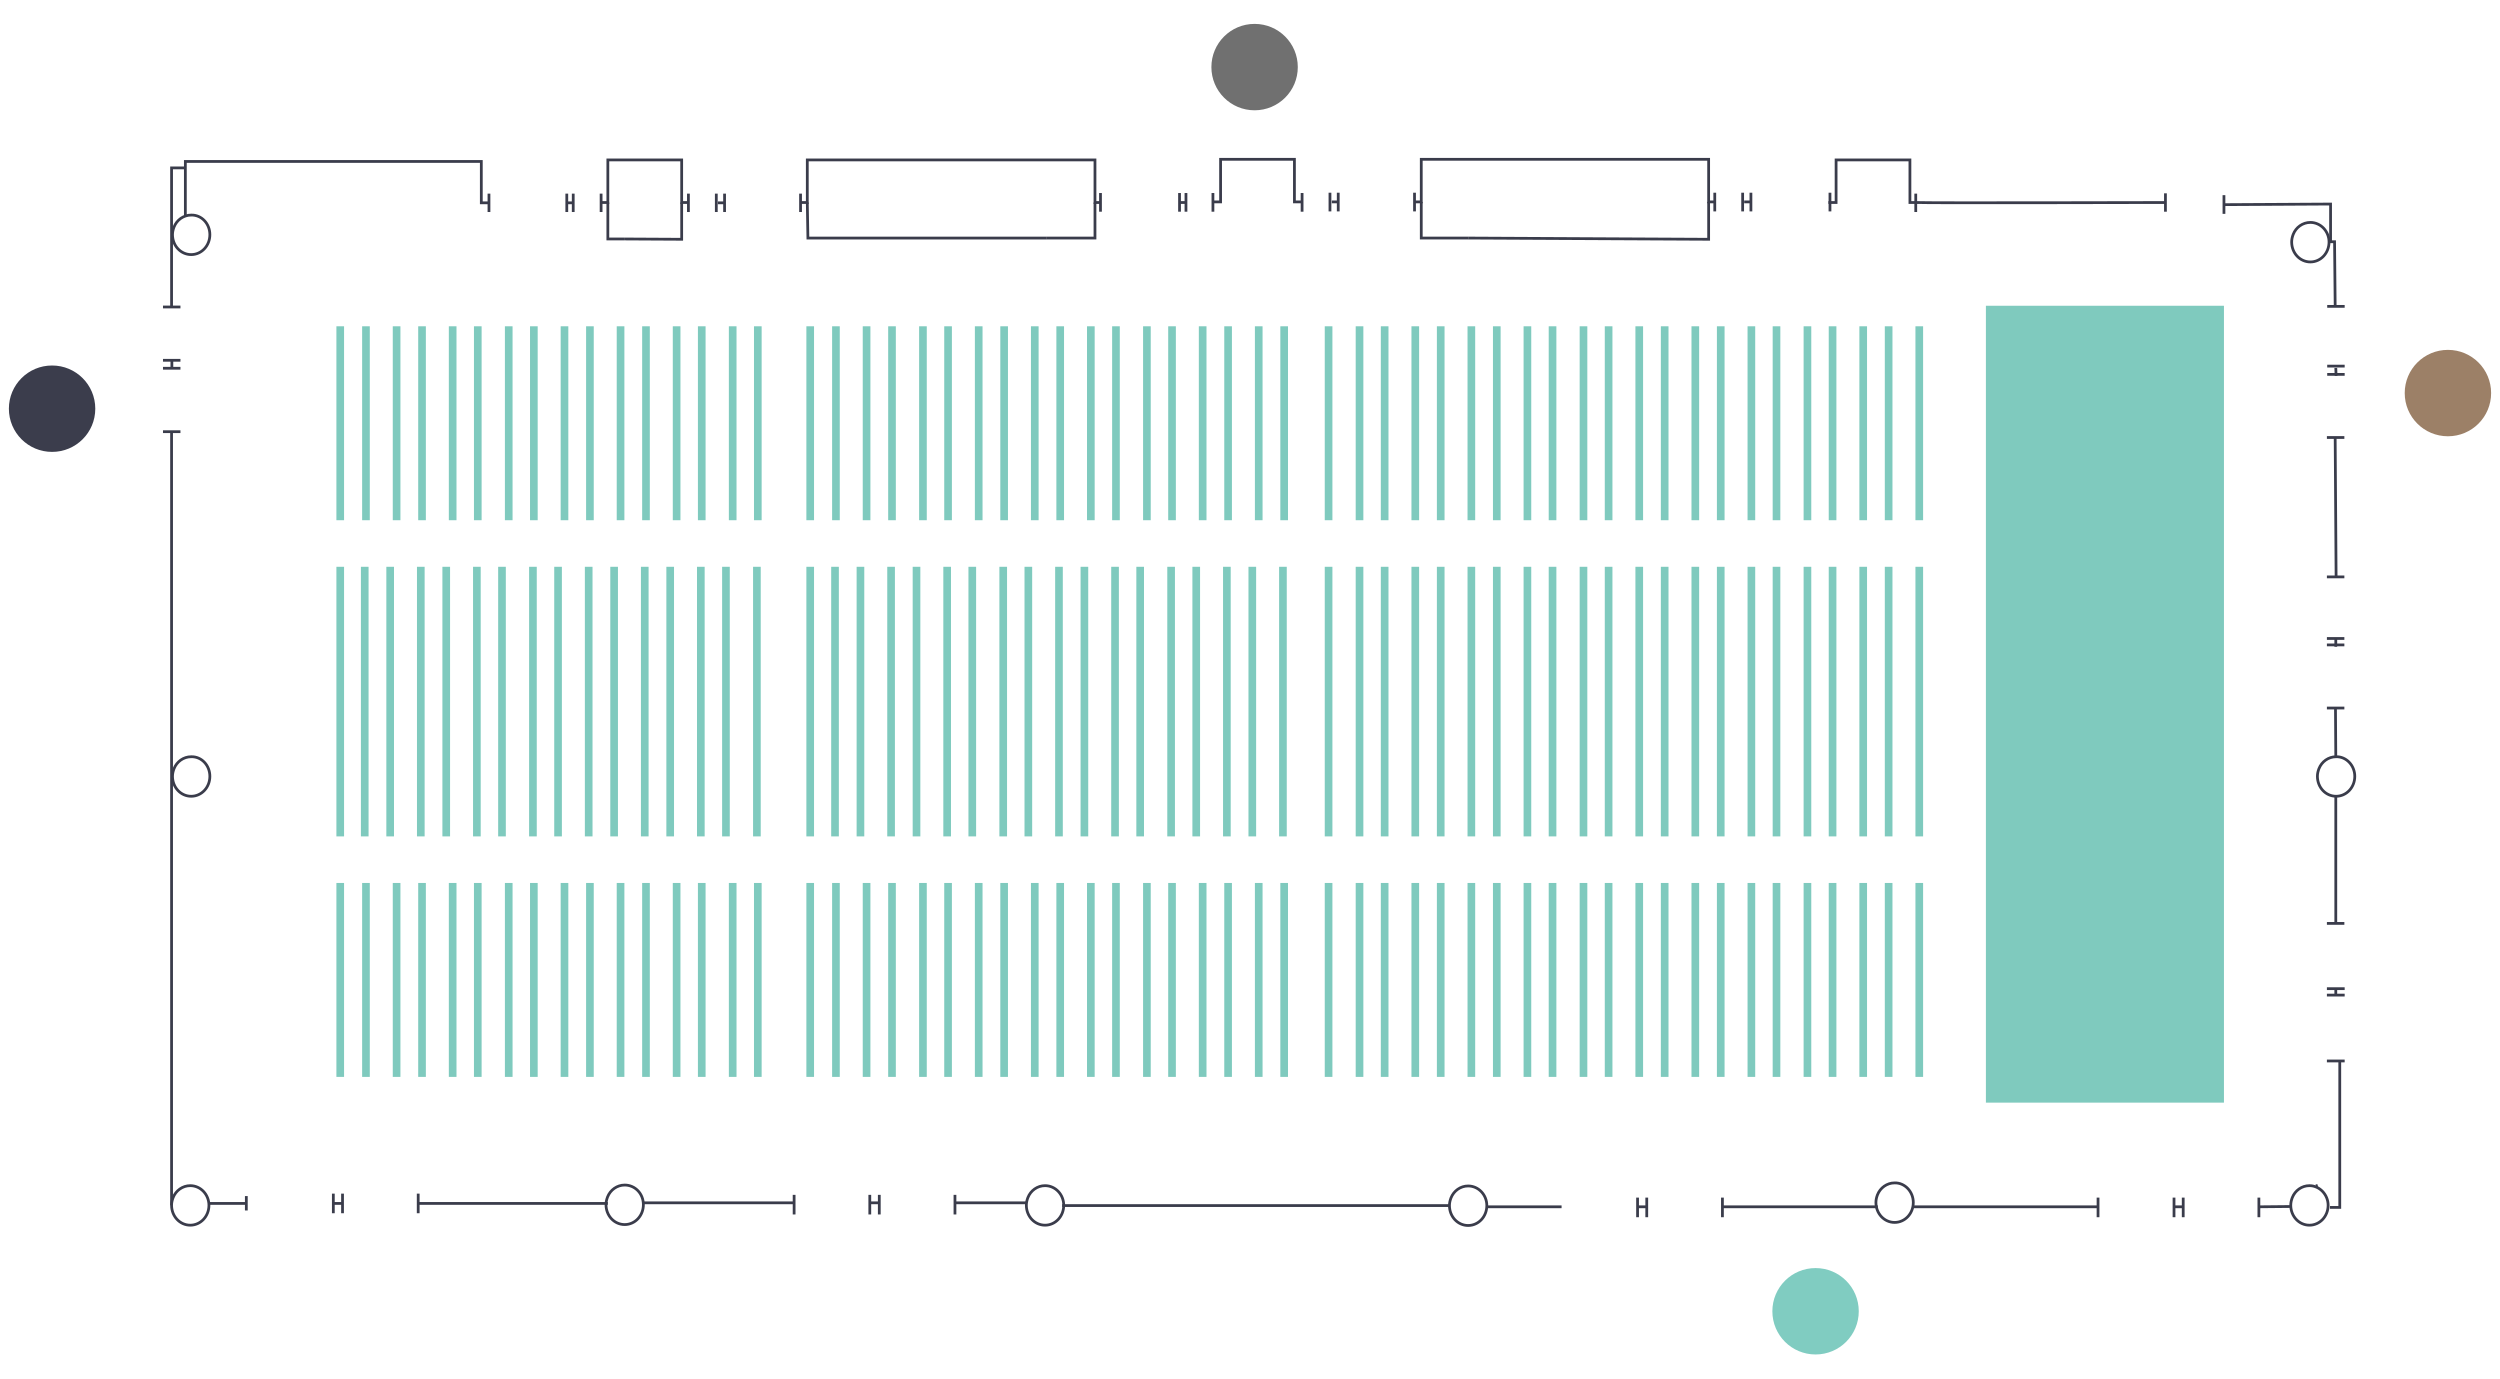 <?xml version="1.0" encoding="utf-8"?>
<!-- Generator: Adobe Illustrator 22.1.0, SVG Export Plug-In . SVG Version: 6.00 Build 0)  -->
<svg version="1.1" id="Layer_1" xmlns="http://www.w3.org/2000/svg" xmlns:xlink="http://www.w3.org/1999/xlink" x="0px" y="0px"
	 viewBox="0 0 816 450" style="enable-background:new 0 0 816 450;" xml:space="preserve">
<style type="text/css">
	.st0{display:none;}
	.st1{display:inline;fill:#3A3C4B;stroke:#3A3C4B;stroke-width:0.906;stroke-miterlimit:10;}
	.st2{fill:none;stroke:#3A3C4B;stroke-width:0.906;stroke-miterlimit:10;}
	.st3{clip-path:url(#SVGID_16_);fill:none;stroke:#3A3C4B;stroke-width:0.906;stroke-miterlimit:10;}
	.st4{clip-path:url(#SVGID_20_);fill:none;stroke:#3A3C4B;stroke-width:0.906;stroke-miterlimit:10;}
	.st5{clip-path:url(#SVGID_24_);fill:none;stroke:#3A3C4B;stroke-width:0.906;stroke-miterlimit:10;}
	.st6{clip-path:url(#SVGID_28_);fill:none;stroke:#3A3C4B;stroke-width:0.906;stroke-miterlimit:10;}
	.st7{clip-path:url(#SVGID_30_);fill:none;stroke:#3A3C4B;stroke-width:0.906;stroke-miterlimit:10;}
	.st8{clip-path:url(#SVGID_32_);fill:none;stroke:#3A3C4B;stroke-width:0.906;stroke-miterlimit:10;}
	.st9{fill:#7FCABE;}
	.st10{display:inline;}
	.st11{fill:#3B3D4C;}
	.st12{fill:#80CCC1;}
	.st13{fill:#9C8067;}
	.st14{fill:#707070;}
	.st15{fill:none;stroke:#3A3C4B;stroke-width:0.919;stroke-miterlimit:10;}
	.st16{clip-path:url(#SVGID_33_);fill:none;stroke:#3A3C4B;stroke-width:0.919;stroke-miterlimit:10;}
	.st17{clip-path:url(#SVGID_34_);fill:none;stroke:#3A3C4B;stroke-width:0.919;stroke-miterlimit:10;}
	.st18{clip-path:url(#SVGID_35_);fill:none;stroke:#3A3C4B;stroke-width:0.919;stroke-miterlimit:10;}
	.st19{clip-path:url(#SVGID_36_);fill:none;stroke:#3A3C4B;stroke-width:0.919;stroke-miterlimit:10;}
	.st20{clip-path:url(#SVGID_37_);fill:none;stroke:#3A3C4B;stroke-width:0.919;stroke-miterlimit:10;}
	.st21{clip-path:url(#SVGID_38_);fill:none;stroke:#3A3C4B;stroke-width:0.919;stroke-miterlimit:10;}
	.st22{fill:#9B8067;}
	.st23{fill:#FFFFFF;}
	.st24{fill:#DEDCD3;}
	.st25{fill:#9C8068;}
	.st26{fill:none;stroke:#FFFFFF;stroke-width:0.628;stroke-miterlimit:10;}
	.st27{clip-path:url(#SVGID_40_);fill:#7FCBBF;}
	.st28{fill:#3A3D4C;}
	.st29{clip-path:url(#SVGID_42_);fill:#7FCBBF;}
	.st30{clip-path:url(#SVGID_44_);fill:#7FCBBF;}
	.st31{clip-path:url(#SVGID_46_);fill:#7FCBBF;}
	.st32{clip-path:url(#SVGID_48_);fill:#7FCBBF;}
	.st33{clip-path:url(#SVGID_50_);fill:#7FCBBF;}
	.st34{clip-path:url(#SVGID_52_);fill:#7FCBBF;}
	.st35{clip-path:url(#SVGID_54_);}
	.st36{fill:#DDDBD2;}
	.st37{clip-path:url(#SVGID_56_);}
	.st38{fill:#9B8066;}
	.st39{fill:#DDDAD3;}
	.st40{clip-path:url(#SVGID_58_);fill:#7FCBBF;}
	.st41{clip-path:url(#SVGID_60_);fill:#7FCBBF;}
	.st42{clip-path:url(#SVGID_62_);fill:#7FCBBF;}
	.st43{clip-path:url(#SVGID_64_);fill:#7FCBBF;}
	.st44{clip-path:url(#SVGID_66_);fill:#7FCBBF;}
	.st45{clip-path:url(#SVGID_68_);fill:#7FCBBF;}
	.st46{clip-path:url(#SVGID_70_);fill:#7FCBBF;}
	.st47{clip-path:url(#SVGID_72_);}
	.st48{clip-path:url(#SVGID_74_);}
	.st49{clip-path:url(#SVGID_75_);fill:#7FCBBF;}
	.st50{clip-path:url(#SVGID_76_);fill:#7FCBBF;}
	.st51{clip-path:url(#SVGID_77_);fill:#7FCBBF;}
	.st52{clip-path:url(#SVGID_78_);fill:#7FCBBF;}
	.st53{clip-path:url(#SVGID_79_);fill:#7FCBBF;}
	.st54{clip-path:url(#SVGID_80_);fill:#7FCBBF;}
	.st55{clip-path:url(#SVGID_81_);fill:#7FCBBF;}
	.st56{clip-path:url(#SVGID_82_);fill:#7FCBBF;}
	.st57{clip-path:url(#SVGID_83_);fill:#7FCBBF;}
	.st58{clip-path:url(#SVGID_84_);fill:#7FCBBF;}
	.st59{clip-path:url(#SVGID_85_);fill:#7FCBBF;}
	.st60{clip-path:url(#SVGID_86_);fill:#7FCBBF;}
	.st61{clip-path:url(#SVGID_87_);fill:#7FCBBF;}
	.st62{clip-path:url(#SVGID_88_);fill:#7FCBBF;}
</style>
<g>
	<line class="st2" x1="755.9" y1="387.1" x2="756.5" y2="386.9"/>
	<g>
		<defs>
			<rect id="SVGID_14_" x="47.9" y="46.5" width="726" height="358.9"/>
		</defs>
		<clipPath id="SVGID_16_">
			<use xlink:href="#SVGID_14_"  style="overflow:visible;"/>
		</clipPath>
		<path class="st3" d="M347.2,393.4c0,3.6-2.7,6.5-6.1,6.5c-3.4,0-6.1-2.9-6.1-6.5c0-0.9,0.2-1.7,0.5-2.5c0.9-2.3,3.1-3.9,5.6-3.9
			C344.5,387,347.2,389.9,347.2,393.4z"/>
		<path class="st3" d="M210,393.2c0,3.6-2.7,6.5-6.1,6.5c-3.4,0-6.1-2.9-6.1-6.5c0-0.9,0.2-1.7,0.5-2.5c0.9-2.3,3.1-3.9,5.6-3.9
			C207.3,386.8,210,389.6,210,393.2z"/>
		<path class="st3" d="M68.2,393.4c0,3.6-2.7,6.5-6.1,6.5c-3.4,0-6.1-2.9-6.1-6.5c0-0.9,0.2-1.7,0.5-2.5c0.9-2.3,3.1-3.9,5.6-3.9
			C65.5,387,68.2,389.9,68.2,393.4z"/>
	</g>
	<polyline class="st2" points="198.4,66.1 198.4,78 203.7,78 	"/>
	<polyline class="st2" points="479.2,77.7 463.9,77.7 463.9,65.9 	"/>
	<polyline class="st2" points="557.7,65.9 557.7,78.1 479.2,77.7 	"/>
	<g>
		<defs>
			<rect id="SVGID_18_" x="47.9" y="46.5" width="726" height="358.9"/>
		</defs>
		<clipPath id="SVGID_20_">
			<use xlink:href="#SVGID_18_"  style="overflow:visible;"/>
		</clipPath>
		<path class="st4" d="M68.5,76.6c0,3.6-2.7,6.5-6.1,6.5c-3.4,0-6.1-2.9-6.1-6.5c0-0.9,0.2-1.7,0.5-2.5c0.9-2.3,3.1-3.9,5.6-3.9
			C65.8,70.1,68.5,73,68.5,76.6z"/>
	</g>
	<line class="st2" x1="185" y1="69.2" x2="185" y2="63.2"/>
	<line class="st2" x1="159.6" y1="69.2" x2="159.6" y2="63.2"/>
	<line class="st2" x1="187.1" y1="69.2" x2="187.1" y2="63.2"/>
	<line class="st2" x1="196.2" y1="69.2" x2="196.2" y2="63.2"/>
	<g>
		<defs>
			<rect id="SVGID_22_" x="47.9" y="46.5" width="726" height="358.9"/>
		</defs>
		<clipPath id="SVGID_24_">
			<use xlink:href="#SVGID_22_"  style="overflow:visible;"/>
		</clipPath>
		<path class="st5" d="M759.9,393.4c0,3.6-2.7,6.5-6.1,6.5c-3.4,0-6.1-2.9-6.1-6.5c0-0.9,0.2-1.7,0.5-2.5c0.9-2.3,3.1-3.9,5.6-3.9
			C757.1,387,759.9,389.9,759.9,393.4z"/>
		<path class="st5" d="M485.3,393.5c0,3.6-2.7,6.5-6.1,6.5c-3.4,0-6.1-2.9-6.1-6.5c0-0.9,0.2-1.7,0.5-2.5c0.9-2.3,3.1-3.9,5.6-3.9
			C482.6,387.1,485.3,390,485.3,393.5z"/>
		<path class="st5" d="M760.2,79c0,3.6-2.7,6.5-6.1,6.5c-3.4,0-6.1-2.9-6.1-6.5c0-0.9,0.2-1.7,0.5-2.5c0.9-2.3,3.1-3.9,5.6-3.9
			C757.4,72.6,760.2,75.4,760.2,79z"/>
	</g>
	<line class="st2" x1="136.5" y1="392.8" x2="198.4" y2="392.8"/>
	<line class="st2" x1="108.8" y1="392.8" x2="111.8" y2="392.8"/>
	<line class="st2" x1="311.7" y1="392.6" x2="335" y2="392.6"/>
	<line class="st2" x1="283.9" y1="392.6" x2="286.7" y2="392.6"/>
	<line class="st2" x1="210" y1="392.6" x2="259.2" y2="392.6"/>
	<polyline class="st2" points="159.6,66.2 157.1,66.2 157.1,52.7 60.5,52.7 60.5,70.5 	"/>
	<line class="st2" x1="185" y1="66.2" x2="187.2" y2="66.2"/>
	<line class="st2" x1="359.2" y1="69.1" x2="359.2" y2="63"/>
	<line class="st2" x1="385" y1="69.1" x2="385" y2="63"/>
	<line class="st2" x1="387.1" y1="69.1" x2="387.1" y2="63"/>
	<line class="st2" x1="395.9" y1="69.1" x2="395.9" y2="63"/>
	<line class="st2" x1="385" y1="66.1" x2="387.1" y2="66.1"/>
	<polyline class="st2" points="395.9,65.9 398.4,65.9 398.4,52 422.5,52 422.5,65.9 424.7,65.9 	"/>
	<line class="st2" x1="425" y1="69.1" x2="425" y2="63"/>
	<polyline class="st2" points="596.8,66.1 599.3,66.1 599.3,52.2 623.4,52.2 623.4,66.1 625.6,66.1 	"/>
	<line class="st2" x1="625.3" y1="69.2" x2="625.3" y2="63.2"/>
	<line class="st2" x1="434.1" y1="69" x2="434.1" y2="62.9"/>
	<line class="st2" x1="436.8" y1="69" x2="436.8" y2="62.9"/>
	<line class="st2" x1="461.7" y1="69" x2="461.7" y2="62.9"/>
	<line class="st2" x1="436.8" y1="65.9" x2="434.7" y2="65.9"/>
	<polyline class="st2" points="461.7,65.9 463.9,65.9 463.9,52 557.7,52 557.7,65.9 559.6,65.9 	"/>
	<line class="st2" x1="559.7" y1="69" x2="559.7" y2="62.9"/>
	<line class="st2" x1="568.8" y1="69" x2="568.8" y2="62.9"/>
	<line class="st2" x1="597.3" y1="62.9" x2="597.3" y2="69"/>
	<line class="st2" x1="571.5" y1="62.9" x2="571.5" y2="69"/>
	<line class="st2" x1="706.8" y1="69.1" x2="706.8" y2="63.1"/>
	<line class="st2" x1="725.9" y1="69.8" x2="725.9" y2="63.7"/>
	<polyline class="st2" points="760.7,78.7 760.7,66.6 725.9,66.8 	"/>
	<line class="st2" x1="571.5" y1="65.9" x2="569.3" y2="65.9"/>
	<line class="st2" x1="759.6" y1="119.5" x2="765.3" y2="119.5"/>
	<line class="st2" x1="762.4" y1="120.1" x2="762.5" y2="122.7"/>
	<line class="st2" x1="759.6" y1="122.2" x2="765.3" y2="122.2"/>
	<line class="st2" x1="759.5" y1="142.8" x2="765.2" y2="142.8"/>
	<line class="st2" x1="759.5" y1="188.3" x2="765.2" y2="188.3"/>
	<line class="st2" x1="759.5" y1="231.1" x2="765.2" y2="231.1"/>
	<line class="st2" x1="759.5" y1="301.4" x2="765.2" y2="301.4"/>
	<line class="st2" x1="762.4" y1="208.5" x2="762.4" y2="211.1"/>
	<line class="st2" x1="759.5" y1="208.4" x2="765.2" y2="208.4"/>
	<line class="st2" x1="759.6" y1="100" x2="765.3" y2="100"/>
	<line class="st2" x1="759.5" y1="210.5" x2="765.2" y2="210.5"/>
	<line class="st2" x1="759.5" y1="322.7" x2="765.3" y2="322.7"/>
	<line class="st2" x1="759.5" y1="346.3" x2="765.3" y2="346.3"/>
	<line class="st2" x1="759.5" y1="324.8" x2="765.3" y2="324.8"/>
	<line class="st2" x1="53.2" y1="117.6" x2="58.9" y2="117.6"/>
	<line class="st2" x1="53.2" y1="120.2" x2="58.9" y2="120.2"/>
	<line class="st2" x1="53.2" y1="140.9" x2="58.9" y2="140.9"/>
	<line class="st2" x1="53.2" y1="100.2" x2="58.9" y2="100.2"/>
	<g>
		<defs>
			<rect id="SVGID_26_" x="47.9" y="46.5" width="726" height="358.9"/>
		</defs>
		<clipPath id="SVGID_28_">
			<use xlink:href="#SVGID_26_"  style="overflow:visible;"/>
		</clipPath>
		<path class="st6" d="M624.5,392.5c0,3.6-2.7,6.5-6.1,6.5c-3.4,0-6.1-2.9-6.1-6.5c0-0.9,0.2-1.7,0.5-2.5c0.9-2.3,3.1-3.9,5.6-3.9
			C621.7,386,624.5,388.9,624.5,392.5z"/>
	</g>
	<line class="st2" x1="562.2" y1="393.9" x2="612.9" y2="393.9"/>
	<line class="st2" x1="534.5" y1="393.9" x2="537.5" y2="393.9"/>
	<line class="st2" x1="485.6" y1="393.9" x2="509.7" y2="393.9"/>
	<line class="st2" x1="684.8" y1="393.9" x2="624.1" y2="393.9"/>
	<line class="st2" x1="712.6" y1="393.9" x2="709.5" y2="393.9"/>
	<line class="st2" x1="747.6" y1="393.8" x2="737.3" y2="393.9"/>
	<line class="st2" x1="346.7" y1="393.5" x2="473.1" y2="393.5"/>
	<polyline class="st2" points="357.4,66.1 357.4,77.7 341.7,77.7 	"/>
	<line class="st2" x1="236.5" y1="69.2" x2="236.5" y2="63.2"/>
	<line class="st2" x1="261.3" y1="69.2" x2="261.3" y2="63.2"/>
	<line class="st2" x1="224.7" y1="69.2" x2="224.7" y2="63.2"/>
	<line class="st2" x1="233.8" y1="69.2" x2="233.8" y2="63.2"/>
	<line class="st2" x1="236.5" y1="66.2" x2="234.3" y2="66.2"/>
	<polyline class="st2" points="196.4,66.1 198.4,66.1 198.4,52.2 222.5,52.2 222.5,66.1 224.7,66.1 	"/>
	<polyline class="st2" points="261.3,66.1 263.5,66.1 263.5,52.2 357.4,52.2 357.4,66.1 359.3,66.1 	"/>
	<polyline class="st2" points="203.7,78 222.5,78.1 222.5,66.1 	"/>
	<line class="st2" x1="56.1" y1="117.4" x2="56.1" y2="120"/>
	<g>
		<defs>
			<rect id="SVGID_29_" x="47.9" y="46.5" width="726" height="358.9"/>
		</defs>
		<clipPath id="SVGID_30_">
			<use xlink:href="#SVGID_29_"  style="overflow:visible;"/>
		</clipPath>
		<path class="st7" d="M68.5,253.4c0,3.6-2.7,6.5-6.1,6.5c-3.4,0-6.1-2.9-6.1-6.5c0-0.9,0.2-1.7,0.5-2.5c0.9-2.3,3.1-3.9,5.6-3.9
			C65.8,246.9,68.5,249.8,68.5,253.4z"/>
		<path class="st7" d="M768.6,253.4c0,3.6-2.7,6.5-6.1,6.5c-3.4,0-6.1-2.9-6.1-6.5c0-0.9,0.2-1.7,0.5-2.5c0.9-2.3,3.1-3.9,5.6-3.9
			C765.8,246.9,768.6,249.8,768.6,253.4z"/>
	</g>
	<line class="st2" x1="56" y1="141.1" x2="56" y2="393.4"/>
	<polyline class="st2" points="60.5,54.8 56,54.8 56,100 	"/>
	<polyline class="st2" points="762.2,100 762,78.9 760.2,78.9 	"/>
	<line class="st2" x1="762.5" y1="188" x2="762.2" y2="142.9"/>
	<line class="st2" x1="762.4" y1="247.1" x2="762.3" y2="230.9"/>
	<polyline class="st2" points="763.7,346.3 763.7,394.1 760.5,394.1 	"/>
	<line class="st2" x1="762.4" y1="322.8" x2="762.4" y2="324.8"/>
	<line class="st2" x1="762.4" y1="259.8" x2="762.4" y2="301.4"/>
	<line class="st2" x1="108.8" y1="396" x2="108.8" y2="389.6"/>
	<line class="st2" x1="111.8" y1="396" x2="111.8" y2="389.6"/>
	<line class="st2" x1="136.5" y1="396" x2="136.5" y2="389.6"/>
	<line class="st2" x1="259.2" y1="396.4" x2="259.2" y2="390"/>
	<line class="st2" x1="283.9" y1="396.4" x2="283.9" y2="390"/>
	<line class="st2" x1="287" y1="396.4" x2="287" y2="390"/>
	<line class="st2" x1="311.7" y1="396.4" x2="311.7" y2="390"/>
	<line class="st2" x1="534.5" y1="397.3" x2="534.5" y2="390.9"/>
	<line class="st2" x1="537.5" y1="397.3" x2="537.5" y2="390.9"/>
	<line class="st2" x1="562.2" y1="397.3" x2="562.2" y2="390.9"/>
	<line class="st2" x1="709.6" y1="397.3" x2="709.6" y2="390.9"/>
	<line class="st2" x1="684.8" y1="397.3" x2="684.8" y2="390.9"/>
	<line class="st2" x1="712.6" y1="397.3" x2="712.6" y2="390.9"/>
	<line class="st2" x1="737.3" y1="397.3" x2="737.3" y2="390.9"/>
	<polyline class="st2" points="263.5,66.1 263.7,77.7 341.7,77.7 	"/>
	<g>
		<defs>
			<rect id="SVGID_31_" x="47.9" y="46.5" width="726" height="358.9"/>
		</defs>
		<clipPath id="SVGID_32_">
			<use xlink:href="#SVGID_31_"  style="overflow:visible;"/>
		</clipPath>
		<path class="st8" d="M625.6,66.1c2.3,0.2,81.2,0,81.2,0"/>
	</g>
	<line class="st2" x1="68.4" y1="392.8" x2="80.4" y2="392.8"/>
	<line class="st2" x1="80.4" y1="395.1" x2="80.4" y2="390.4"/>
	<rect x="417.9" y="288.2" class="st9" width="2.5" height="63.3"/>
	<rect x="409.6" y="288.2" class="st9" width="2.5" height="63.3"/>
	<rect x="399.6" y="288.2" class="st9" width="2.5" height="63.3"/>
	<rect x="391.3" y="288.2" class="st9" width="2.5" height="63.3"/>
	<rect x="381.3" y="288.2" class="st9" width="2.5" height="63.3"/>
	<rect x="373.1" y="288.2" class="st9" width="2.5" height="63.3"/>
	<rect x="363" y="288.2" class="st9" width="2.5" height="63.3"/>
	<rect x="354.8" y="288.2" class="st9" width="2.5" height="63.3"/>
	<rect x="344.8" y="288.2" class="st9" width="2.5" height="63.3"/>
	<rect x="336.5" y="288.2" class="st9" width="2.5" height="63.3"/>
	<rect x="326.5" y="288.2" class="st9" width="2.5" height="63.3"/>
	<rect x="318.2" y="288.2" class="st9" width="2.5" height="63.3"/>
	<rect x="308.2" y="288.2" class="st9" width="2.5" height="63.3"/>
	<rect x="300" y="288.2" class="st9" width="2.5" height="63.3"/>
	<rect x="289.9" y="288.2" class="st9" width="2.5" height="63.3"/>
	<rect x="281.6" y="288.2" class="st9" width="2.5" height="63.3"/>
	<rect x="271.6" y="288.2" class="st9" width="2.5" height="63.3"/>
	<rect x="263.2" y="288.2" class="st9" width="2.5" height="63.3"/>
	<rect x="625.2" y="288.2" class="st9" width="2.5" height="63.3"/>
	<rect x="615.2" y="288.2" class="st9" width="2.5" height="63.3"/>
	<rect x="606.9" y="288.2" class="st9" width="2.5" height="63.3"/>
	<rect x="596.9" y="288.2" class="st9" width="2.5" height="63.3"/>
	<rect x="588.7" y="288.2" class="st9" width="2.5" height="63.3"/>
	<rect x="578.6" y="288.2" class="st9" width="2.5" height="63.3"/>
	<rect x="570.4" y="288.2" class="st9" width="2.5" height="63.3"/>
	<rect x="560.4" y="288.2" class="st9" width="2.5" height="63.3"/>
	<rect x="552.1" y="288.2" class="st9" width="2.5" height="63.3"/>
	<rect x="542.1" y="288.2" class="st9" width="2.5" height="63.3"/>
	<rect x="533.8" y="288.2" class="st9" width="2.5" height="63.3"/>
	<rect x="523.8" y="288.2" class="st9" width="2.5" height="63.3"/>
	<rect x="515.6" y="288.2" class="st9" width="2.5" height="63.3"/>
	<rect x="505.5" y="288.2" class="st9" width="2.5" height="63.3"/>
	<rect x="497.3" y="288.2" class="st9" width="2.5" height="63.3"/>
	<rect x="487.3" y="288.2" class="st9" width="2.5" height="63.3"/>
	<rect x="479" y="288.2" class="st9" width="2.5" height="63.3"/>
	<rect x="469" y="288.2" class="st9" width="2.5" height="63.3"/>
	<rect x="460.7" y="288.2" class="st9" width="2.5" height="63.3"/>
	<rect x="450.7" y="288.2" class="st9" width="2.5" height="63.3"/>
	<rect x="442.5" y="288.2" class="st9" width="2.5" height="63.3"/>
	<rect x="432.4" y="288.2" class="st9" width="2.5" height="63.3"/>
	<rect x="625.2" y="185" class="st9" width="2.5" height="88"/>
	<rect x="615.2" y="185" class="st9" width="2.5" height="88"/>
	<rect x="606.9" y="185" class="st9" width="2.5" height="88"/>
	<rect x="596.9" y="185" class="st9" width="2.5" height="88"/>
	<rect x="588.7" y="185" class="st9" width="2.5" height="88"/>
	<rect x="578.6" y="185" class="st9" width="2.5" height="88"/>
	<rect x="570.4" y="185" class="st9" width="2.5" height="88"/>
	<rect x="560.4" y="185" class="st9" width="2.5" height="88"/>
	<rect x="552.1" y="185" class="st9" width="2.5" height="88"/>
	<rect x="542.1" y="185" class="st9" width="2.5" height="88"/>
	<rect x="533.8" y="185" class="st9" width="2.5" height="88"/>
	<rect x="523.8" y="185" class="st9" width="2.5" height="88"/>
	<rect x="515.6" y="185" class="st9" width="2.5" height="88"/>
	<rect x="505.5" y="185" class="st9" width="2.5" height="88"/>
	<rect x="497.3" y="185" class="st9" width="2.5" height="88"/>
	<rect x="487.3" y="185" class="st9" width="2.5" height="88"/>
	<rect x="479" y="185" class="st9" width="2.5" height="88"/>
	<rect x="469" y="185" class="st9" width="2.5" height="88"/>
	<rect x="460.7" y="185" class="st9" width="2.5" height="88"/>
	<rect x="417.5" y="185" class="st9" width="2.5" height="88"/>
	<rect x="407.5" y="185" class="st9" width="2.5" height="88"/>
	<rect x="399.2" y="185" class="st9" width="2.5" height="88"/>
	<rect x="389.2" y="185" class="st9" width="2.5" height="88"/>
	<rect x="381" y="185" class="st9" width="2.5" height="88"/>
	<rect x="370.9" y="185" class="st9" width="2.5" height="88"/>
	<rect x="362.7" y="185" class="st9" width="2.5" height="88"/>
	<rect x="352.7" y="185" class="st9" width="2.5" height="88"/>
	<rect x="344.4" y="185" class="st9" width="2.5" height="88"/>
	<rect x="334.4" y="185" class="st9" width="2.5" height="88"/>
	<rect x="326.2" y="185" class="st9" width="2.5" height="88"/>
	<rect x="316.1" y="185" class="st9" width="2.5" height="88"/>
	<rect x="307.9" y="185" class="st9" width="2.5" height="88"/>
	<rect x="297.9" y="185" class="st9" width="2.5" height="88"/>
	<rect x="289.6" y="185" class="st9" width="2.5" height="88"/>
	<rect x="279.6" y="185" class="st9" width="2.5" height="88"/>
	<rect x="271.3" y="185" class="st9" width="2.5" height="88"/>
	<rect x="263.2" y="185" class="st9" width="2.5" height="88"/>
	<rect x="246.1" y="288.2" class="st9" width="2.5" height="63.3"/>
	<rect x="237.9" y="288.2" class="st9" width="2.5" height="63.3"/>
	<rect x="227.8" y="288.2" class="st9" width="2.5" height="63.3"/>
	<rect x="219.6" y="288.2" class="st9" width="2.5" height="63.3"/>
	<rect x="209.6" y="288.2" class="st9" width="2.5" height="63.3"/>
	<rect x="201.3" y="288.2" class="st9" width="2.5" height="63.3"/>
	<rect x="191.3" y="288.2" class="st9" width="2.5" height="63.3"/>
	<rect x="183" y="288.2" class="st9" width="2.5" height="63.3"/>
	<rect x="173" y="288.2" class="st9" width="2.5" height="63.3"/>
	<rect x="164.8" y="288.2" class="st9" width="2.5" height="63.3"/>
	<rect x="154.7" y="288.2" class="st9" width="2.5" height="63.3"/>
	<rect x="146.5" y="288.2" class="st9" width="2.5" height="63.3"/>
	<rect x="136.5" y="288.2" class="st9" width="2.5" height="63.3"/>
	<rect x="128.2" y="288.2" class="st9" width="2.5" height="63.3"/>
	<rect x="118.2" y="288.2" class="st9" width="2.5" height="63.3"/>
	<rect x="109.8" y="288.2" class="st9" width="2.5" height="63.3"/>
	<rect x="417.9" y="106.5" class="st9" width="2.5" height="63.3"/>
	<rect x="409.6" y="106.5" class="st9" width="2.5" height="63.3"/>
	<rect x="399.6" y="106.5" class="st9" width="2.5" height="63.3"/>
	<rect x="391.3" y="106.5" class="st9" width="2.5" height="63.3"/>
	<rect x="381.3" y="106.5" class="st9" width="2.5" height="63.3"/>
	<rect x="373.1" y="106.5" class="st9" width="2.5" height="63.3"/>
	<rect x="363" y="106.5" class="st9" width="2.5" height="63.3"/>
	<rect x="354.8" y="106.5" class="st9" width="2.5" height="63.3"/>
	<rect x="344.8" y="106.5" class="st9" width="2.5" height="63.3"/>
	<rect x="336.5" y="106.5" class="st9" width="2.5" height="63.3"/>
	<rect x="326.5" y="106.5" class="st9" width="2.5" height="63.3"/>
	<rect x="318.2" y="106.5" class="st9" width="2.5" height="63.3"/>
	<rect x="308.2" y="106.5" class="st9" width="2.5" height="63.3"/>
	<rect x="300" y="106.5" class="st9" width="2.5" height="63.3"/>
	<rect x="289.9" y="106.5" class="st9" width="2.5" height="63.3"/>
	<rect x="281.6" y="106.5" class="st9" width="2.5" height="63.3"/>
	<rect x="271.6" y="106.5" class="st9" width="2.5" height="63.3"/>
	<rect x="263.2" y="106.5" class="st9" width="2.5" height="63.3"/>
	<rect x="625.2" y="106.5" class="st9" width="2.5" height="63.3"/>
	<rect x="615.2" y="106.5" class="st9" width="2.5" height="63.3"/>
	<rect x="606.9" y="106.5" class="st9" width="2.5" height="63.3"/>
	<rect x="596.9" y="106.5" class="st9" width="2.5" height="63.3"/>
	<rect x="588.7" y="106.5" class="st9" width="2.5" height="63.3"/>
	<rect x="578.6" y="106.5" class="st9" width="2.5" height="63.3"/>
	<rect x="570.4" y="106.5" class="st9" width="2.5" height="63.3"/>
	<rect x="560.4" y="106.5" class="st9" width="2.5" height="63.3"/>
	<rect x="552.1" y="106.5" class="st9" width="2.5" height="63.3"/>
	<rect x="542.1" y="106.5" class="st9" width="2.5" height="63.3"/>
	<rect x="533.8" y="106.5" class="st9" width="2.5" height="63.3"/>
	<rect x="523.8" y="106.5" class="st9" width="2.5" height="63.3"/>
	<rect x="515.6" y="106.5" class="st9" width="2.5" height="63.3"/>
	<rect x="505.5" y="106.5" class="st9" width="2.5" height="63.3"/>
	<rect x="497.3" y="106.5" class="st9" width="2.5" height="63.3"/>
	<rect x="487.3" y="106.5" class="st9" width="2.5" height="63.3"/>
	<rect x="479" y="106.5" class="st9" width="2.5" height="63.3"/>
	<rect x="469" y="106.5" class="st9" width="2.5" height="63.3"/>
	<rect x="460.7" y="106.5" class="st9" width="2.5" height="63.3"/>
	<rect x="450.7" y="106.5" class="st9" width="2.5" height="63.3"/>
	<rect x="442.5" y="106.5" class="st9" width="2.5" height="63.3"/>
	<rect x="432.4" y="106.5" class="st9" width="2.5" height="63.3"/>
	<rect x="246.1" y="106.5" class="st9" width="2.5" height="63.3"/>
	<rect x="237.9" y="106.5" class="st9" width="2.5" height="63.3"/>
	<rect x="227.8" y="106.5" class="st9" width="2.5" height="63.3"/>
	<rect x="219.6" y="106.5" class="st9" width="2.5" height="63.3"/>
	<rect x="209.6" y="106.5" class="st9" width="2.5" height="63.3"/>
	<rect x="201.3" y="106.5" class="st9" width="2.5" height="63.3"/>
	<rect x="191.3" y="106.5" class="st9" width="2.5" height="63.3"/>
	<rect x="183" y="106.5" class="st9" width="2.5" height="63.3"/>
	<rect x="173" y="106.5" class="st9" width="2.5" height="63.3"/>
	<rect x="164.8" y="106.5" class="st9" width="2.5" height="63.3"/>
	<rect x="154.7" y="106.5" class="st9" width="2.5" height="63.3"/>
	<rect x="146.5" y="106.5" class="st9" width="2.5" height="63.3"/>
	<rect x="136.5" y="106.5" class="st9" width="2.5" height="63.3"/>
	<rect x="128.2" y="106.5" class="st9" width="2.5" height="63.3"/>
	<rect x="118.2" y="106.5" class="st9" width="2.5" height="63.3"/>
	<rect x="109.8" y="106.5" class="st9" width="2.5" height="63.3"/>
	<rect x="245.8" y="185" class="st9" width="2.5" height="88"/>
	<rect x="235.7" y="185" class="st9" width="2.5" height="88"/>
	<rect x="227.5" y="185" class="st9" width="2.5" height="88"/>
	<rect x="217.5" y="185" class="st9" width="2.5" height="88"/>
	<rect x="209.2" y="185" class="st9" width="2.5" height="88"/>
	<rect x="199.2" y="185" class="st9" width="2.5" height="88"/>
	<rect x="190.9" y="185" class="st9" width="2.5" height="88"/>
	<rect x="180.9" y="185" class="st9" width="2.5" height="88"/>
	<rect x="172.7" y="185" class="st9" width="2.5" height="88"/>
	<rect x="162.6" y="185" class="st9" width="2.5" height="88"/>
	<rect x="154.4" y="185" class="st9" width="2.5" height="88"/>
	<rect x="144.4" y="185" class="st9" width="2.5" height="88"/>
	<rect x="136.1" y="185" class="st9" width="2.5" height="88"/>
	<rect x="126.1" y="185" class="st9" width="2.5" height="88"/>
	<rect x="117.8" y="185" class="st9" width="2.5" height="88"/>
	<rect x="109.8" y="185" class="st9" width="2.5" height="88"/>
	<rect x="450.7" y="185" class="st9" width="2.5" height="88"/>
	<rect x="442.5" y="185" class="st9" width="2.5" height="88"/>
	<rect x="432.4" y="185" class="st9" width="2.5" height="88"/>
	<rect x="648.2" y="99.8" class="st9" width="77.7" height="260.1"/>
	<g class="st0">
		<g class="st10">
			<path class="st11" d="M655.7,131.3h8.9v2.3h-6.3v2.5h5.6v2.3h-5.6v4.5h-2.6V131.3z"/>
			<path class="st11" d="M666.7,131.3h8.8v2.3h-6.2v2.4h5.5v2.3h-5.5v2.4h6.3v2.3h-8.9V131.3z M672.1,127.8l2.2,0.9l-2.3,1.7H670
				L672.1,127.8z"/>
			<path class="st11" d="M677.8,131.3h2.4l5.5,7.2v-7.2h2.5V143H686l-5.6-7.4v7.4h-2.5V131.3z"/>
			<path class="st11" d="M691.1,131.3h2.6V143h-2.6V131.3z"/>
			<path class="st11" d="M699.7,137.1l-3.9-5.7h3l2.4,3.8l2.5-3.8h2.9l-3.9,5.7l4.1,6h-3l-2.6-4l-2.6,4h-2.9L699.7,137.1z"/>
		</g>
		<g class="st10">
			<path class="st11" d="M655.7,151.2h5.3c1.5,0,2.6,0.4,3.4,1.2c0.6,0.6,1,1.6,1,2.7v0c0,1.9-1,3.1-2.5,3.6l2.8,4.2h-3l-2.5-3.7h-2
				v3.7h-2.6V151.2z M660.9,156.9c1.2,0,2-0.7,2-1.6v0c0-1.1-0.8-1.7-2-1.7h-2.5v3.3H660.9z"/>
			<path class="st11" d="M667.2,157.1L667.2,157.1c0-3.3,2.6-6.1,6.2-6.1s6.2,2.7,6.2,6v0c0,3.3-2.6,6-6.2,6
				S667.2,160.4,667.2,157.1z M677,157.1L677,157.1c0-2-1.5-3.7-3.5-3.7s-3.5,1.6-3.5,3.6v0c0,2,1.5,3.7,3.5,3.7
				S677,159.1,677,157.1z"/>
			<path class="st11" d="M681.4,157.1L681.4,157.1c0-3.3,2.6-6.1,6.2-6.1s6.2,2.7,6.2,6v0c0,3.3-2.6,6-6.2,6
				S681.4,160.4,681.4,157.1z M691.1,157.1L691.1,157.1c0-2-1.5-3.7-3.5-3.7s-3.5,1.6-3.5,3.6v0c0,2,1.5,3.7,3.5,3.7
				S691.1,159.1,691.1,157.1z"/>
			<path class="st11" d="M696.1,151.2h2.8l3.1,4.9l3.1-4.9h2.8v11.7h-2.5v-7.6l-3.3,5h-0.1l-3.2-4.9v7.6h-2.5V151.2z"/>
		</g>
		<g class="st10">
			<path class="st11" d="M657.8,198.9h-2.9v-1.5h7.4v1.5h-2.9v7.7h-1.6V198.9z"/>
			<path class="st11" d="M664,197.4h1.6v3.8h4.4v-3.8h1.6v9.2H670v-3.9h-4.4v3.9H664V197.4z"/>
			<path class="st11" d="M673.9,197.4h6.8v1.4h-5.2v2.4h4.6v1.4h-4.6v2.5h5.2v1.4h-6.9V197.4z"/>
			<path class="st11" d="M685.9,197.3h1.5l4,9.2h-1.7l-0.9-2.2h-4.3l-0.9,2.2h-1.6L685.9,197.3z M688.2,202.9l-1.6-3.7l-1.6,3.7
				H688.2z"/>
			<path class="st11" d="M694.1,198.9h-2.9v-1.5h7.4v1.5h-2.9v7.7h-1.6V198.9z"/>
			<path class="st11" d="M700.3,197.4h4.1c1.2,0,2.1,0.3,2.6,0.9c0.5,0.5,0.8,1.2,0.8,2v0c0,1.5-0.9,2.4-2.2,2.8l2.5,3.5h-1.9
				l-2.2-3.2h-2v3.2h-1.6V197.4z M704.3,201.9c1.2,0,1.9-0.6,1.9-1.5v0c0-1-0.7-1.5-1.9-1.5h-2.3v3.1H704.3z"/>
			<path class="st11" d="M709.8,197.4h6.8v1.4h-5.2v2.4h4.6v1.4h-4.6v2.5h5.2v1.4h-6.9V197.4z"/>
		</g>
		<g class="st10">
			<path class="st11" d="M654.9,219.5l1-1.2c0.9,0.8,1.8,1.2,2.9,1.2c1,0,1.6-0.5,1.6-1.2v0c0-0.7-0.4-1-2.1-1.4c-1.9-0.5-3-1-3-2.7
				v0c0-1.6,1.3-2.7,3.1-2.7c1.3,0,2.4,0.4,3.3,1.2l-0.9,1.2c-0.8-0.6-1.6-0.9-2.5-0.9c-0.9,0-1.5,0.5-1.5,1.1v0
				c0,0.7,0.4,1,2.2,1.4c1.9,0.5,2.9,1.2,2.9,2.7v0c0,1.7-1.3,2.7-3.3,2.7C657.3,221,656,220.5,654.9,219.5z"/>
			<path class="st11" d="M665.9,213.2H663v-1.5h7.4v1.5h-2.9v7.7h-1.6V213.2z"/>
			<path class="st11" d="M674.9,217.2l-3.6-5.5h1.9l2.6,4.1l2.6-4.1h1.8l-3.6,5.5v3.6h-1.6V217.2z"/>
			<path class="st11" d="M681.5,211.7h1.6v7.7h4.8v1.5h-6.4V211.7z"/>
			<path class="st11" d="M689.6,211.7h6.8v1.4h-5.2v2.4h4.6v1.4h-4.6v2.5h5.2v1.4h-6.9V211.7z"/>
		</g>
		<g class="st10">
			<path class="st11" d="M654.9,233.8l1-1.2c0.9,0.8,1.8,1.2,2.9,1.2c1,0,1.6-0.5,1.6-1.2v0c0-0.7-0.4-1-2.1-1.4c-1.9-0.5-3-1-3-2.7
				v0c0-1.6,1.3-2.7,3.1-2.7c1.3,0,2.4,0.4,3.3,1.2l-0.9,1.2c-0.8-0.6-1.6-0.9-2.5-0.9c-0.9,0-1.5,0.5-1.5,1.1v0
				c0,0.7,0.4,1,2.2,1.4c1.9,0.5,2.9,1.2,2.9,2.7v0c0,1.7-1.3,2.7-3.3,2.7C657.3,235.2,656,234.7,654.9,233.8z"/>
			<path class="st11" d="M663.9,225.9h6.8v1.4h-5.2v2.4h4.6v1.4h-4.6v2.5h5.2v1.4h-6.9V225.9z"/>
			<path class="st11" d="M674.9,227.4H672v-1.5h7.4v1.5h-2.9v7.7h-1.6V227.4z"/>
			<path class="st11" d="M684.9,231.2v-5.3h1.6v5.2c0,1.7,0.9,2.6,2.3,2.6c1.4,0,2.3-0.9,2.3-2.5v-5.3h1.6v5.2
				c0,2.7-1.5,4.1-3.9,4.1C686.4,235.2,684.9,233.9,684.9,231.2z"/>
			<path class="st11" d="M694.9,225.9h3.6c2.1,0,3.5,1.2,3.5,3.1v0c0,2.1-1.6,3.1-3.7,3.1h-1.8v2.9h-1.6V225.9z M698.4,230.7
				c1.2,0,2-0.7,2-1.6v0c0-1.1-0.8-1.6-2-1.6h-1.9v3.3H698.4z"/>
		</g>
		<g class="st10">
			<path class="st11" d="M656.9,269.4h6v0.9h-5v3h4.5v0.9h-4.5v3.6h-0.9V269.4z"/>
			<path class="st11" d="M664.7,269.4h3.6c1,0,1.8,0.3,2.4,0.8c0.4,0.4,0.6,1,0.6,1.6v0c0,1.4-1,2.2-2.3,2.4l2.6,3.4h-1.2l-2.4-3.2
				h-2.4v3.2h-0.9V269.4z M668.2,273.7c1.2,0,2.1-0.6,2.1-1.7v0c0-1-0.8-1.6-2.1-1.6h-2.6v3.4H668.2z"/>
			<path class="st11" d="M672.9,273.6L672.9,273.6c0-2.3,1.7-4.3,4.3-4.3c2.5,0,4.2,2,4.2,4.3v0c0,2.3-1.7,4.3-4.3,4.3
				C674.6,277.9,672.9,275.9,672.9,273.6z M680.4,273.6L680.4,273.6c0-1.9-1.4-3.5-3.3-3.5c-1.9,0-3.3,1.5-3.3,3.4v0
				c0,1.9,1.4,3.4,3.3,3.4C679,277,680.4,275.5,680.4,273.6z"/>
			<path class="st11" d="M683.4,269.4h0.9l5.2,6.7v-6.7h0.9v8.3h-0.7l-5.4-6.8v6.8h-0.9V269.4z"/>
			<path class="st11" d="M695,270.3h-2.8v-0.9h6.5v0.9h-2.8v7.5h-1V270.3z"/>
		</g>
		<g class="st10">
			<path class="st11" d="M656.5,301.8L656.5,301.8c0-2.3,1.7-4.3,4.3-4.3c2.5,0,4.2,2,4.2,4.3v0c0,2.3-1.7,4.3-4.3,4.3
				C658.2,306.1,656.5,304.1,656.5,301.8z M664,301.8L664,301.8c0-1.9-1.4-3.5-3.3-3.5c-1.9,0-3.3,1.5-3.3,3.4v0
				c0,1.9,1.4,3.4,3.3,3.4C662.6,305.2,664,303.7,664,301.8z"/>
			<path class="st11" d="M667,297.6h3.6c1,0,1.8,0.3,2.4,0.8c0.4,0.4,0.6,1,0.6,1.6v0c0,1.4-1,2.2-2.3,2.4l2.6,3.4h-1.2l-2.4-3.2
				h-2.4v3.2H667V297.6z M670.5,301.9c1.2,0,2.1-0.6,2.1-1.7v0c0-1-0.8-1.6-2.1-1.6h-2.6v3.4H670.5z"/>
			<path class="st11" d="M679.1,297.6h0.9v7.5h4.7v0.9h-5.6V297.6z"/>
			<path class="st11" d="M686.5,297.6h6v0.9h-5.1v2.8h4.5v0.9h-4.5v2.9h5.1v0.9h-6.1V297.6z"/>
			<path class="st11" d="M694.5,297.6h2.9c2.6,0,4.4,1.8,4.4,4.1v0c0,2.3-1.8,4.2-4.4,4.2h-2.9V297.6z M697.3,305.1
				c2.1,0,3.4-1.4,3.4-3.3v0c0-1.8-1.3-3.3-3.4-3.3h-1.9v6.6H697.3z"/>
		</g>
		<g class="st10">
			<path class="st11" d="M656.6,282.4h2.5c1.5,0,2.5,0.8,2.5,2.1v0c0,1.4-1.2,2.2-2.6,2.2h-1.6v2.3h-0.8V282.4z M659,286
				c1.1,0,1.8-0.6,1.8-1.5v0c0-0.9-0.7-1.4-1.8-1.4h-1.7v2.9H659z"/>
			<path class="st11" d="M662.9,284.1h0.7v1.3c0.4-0.8,1.1-1.4,2-1.4v0.8h-0.1c-1.1,0-1.9,0.8-1.9,2.2v1.9h-0.7V284.1z"/>
			<path class="st11" d="M666.2,286.6L666.2,286.6c0-1.4,1.1-2.6,2.6-2.6c1.5,0,2.6,1.1,2.6,2.5v0c0,1.4-1.1,2.5-2.6,2.5
				C667.3,289.1,666.2,288,666.2,286.6z M670.6,286.6L670.6,286.6c0-1.1-0.8-1.9-1.8-1.9c-1.1,0-1.8,0.9-1.8,1.9v0
				c0,1,0.8,1.9,1.8,1.9C669.8,288.5,670.6,287.6,670.6,286.6z"/>
			<path class="st11" d="M671.8,290.5v-0.6c0.1,0,0.3,0,0.4,0c0.3,0,0.6-0.2,0.6-0.6v-5.1h0.7v5.1c0,0.9-0.5,1.3-1.2,1.3
				C672.1,290.5,671.9,290.5,671.8,290.5z M672.7,282.3h0.8v0.8h-0.8V282.3z"/>
			<path class="st11" d="M677.3,288.5c0.7,0,1.1-0.3,1.5-0.7l0.5,0.4c-0.5,0.5-1.1,0.9-2,0.9c-1.3,0-2.5-1-2.5-2.5
				c0-1.4,1-2.5,2.4-2.5c1.5,0,2.3,1.1,2.3,2.6c0,0.1,0,0.1,0,0.3h-3.9C675.7,287.9,676.4,288.5,677.3,288.5z M678.7,286.3
				c-0.1-0.9-0.6-1.6-1.6-1.6c-0.8,0-1.5,0.7-1.6,1.6H678.7z"/>
			<path class="st11" d="M680.5,286.6L680.5,286.6c0-1.4,1.1-2.6,2.5-2.6c0.9,0,1.5,0.4,2,0.9l-0.5,0.5c-0.4-0.4-0.8-0.7-1.5-0.7
				c-1,0-1.8,0.8-1.8,1.9v0c0,1.1,0.8,1.9,1.8,1.9c0.6,0,1.1-0.3,1.5-0.7l0.5,0.4c-0.5,0.5-1.1,0.9-2,0.9
				C681.6,289.1,680.5,288,680.5,286.6z"/>
			<path class="st11" d="M686.5,287.7v-2.9h-0.7v-0.6h0.7v-1.5h0.7v1.5h1.6v0.6h-1.6v2.8c0,0.6,0.3,0.8,0.8,0.8c0.2,0,0.5,0,0.7-0.2
				v0.6c-0.3,0.1-0.5,0.2-0.9,0.2C687.1,289.1,686.5,288.7,686.5,287.7z"/>
			<path class="st11" d="M690.1,282.3h0.8v0.8h-0.8V282.3z M690.1,284.1h0.7v4.9h-0.7V284.1z"/>
			<path class="st11" d="M692.2,286.6L692.2,286.6c0-1.4,1.1-2.6,2.6-2.6c1.5,0,2.6,1.1,2.6,2.5v0c0,1.4-1.1,2.5-2.6,2.5
				C693.3,289.1,692.2,288,692.2,286.6z M696.6,286.6L696.6,286.6c0-1.1-0.8-1.9-1.8-1.9c-1.1,0-1.8,0.9-1.8,1.9v0
				c0,1,0.8,1.9,1.8,1.9C695.9,288.5,696.6,287.6,696.6,286.6z"/>
			<path class="st11" d="M698.7,284.1h0.7v0.8c0.3-0.5,0.8-1,1.7-1c1.2,0,1.9,0.8,1.9,1.9v3h-0.7v-2.8c0-0.9-0.5-1.5-1.4-1.5
				c-0.8,0-1.5,0.6-1.5,1.5v2.8h-0.7V284.1z"/>
		</g>
		<g class="st10">
			<path class="st11" d="M656.2,315.7l0.5-0.6c0.7,0.6,1.4,0.9,2.3,0.9c0.9,0,1.5-0.5,1.5-1.1v0c0-0.6-0.3-1-1.7-1.3
				c-1.5-0.3-2.2-0.8-2.2-1.9v0c0-1,0.9-1.8,2.2-1.8c1,0,1.7,0.3,2.3,0.8l-0.4,0.6c-0.6-0.5-1.2-0.7-1.9-0.7c-0.9,0-1.4,0.5-1.4,1.1
				v0c0,0.6,0.3,1,1.8,1.3c1.5,0.3,2.2,0.9,2.2,1.9v0c0,1.1-1,1.9-2.3,1.9C657.8,316.7,657,316.4,656.2,315.7z"/>
			<path class="st11" d="M662.3,314.2L662.3,314.2c0-1.4,1.1-2.6,2.5-2.6c0.9,0,1.5,0.4,2,0.9l-0.5,0.5c-0.4-0.4-0.8-0.7-1.5-0.7
				c-1,0-1.8,0.8-1.8,1.9v0c0,1.1,0.8,1.9,1.8,1.9c0.6,0,1.1-0.3,1.5-0.7l0.5,0.4c-0.5,0.6-1.1,1-2,1
				C663.4,316.7,662.3,315.6,662.3,314.2z"/>
			<path class="st11" d="M668,311.7h0.7v1.3c0.4-0.8,1.1-1.4,2-1.4v0.8h-0.1c-1.1,0-1.9,0.8-1.9,2.3v2H668V311.7z"/>
			<path class="st11" d="M673.8,316.1c0.7,0,1.1-0.3,1.5-0.7l0.5,0.4c-0.5,0.6-1.1,0.9-2,0.9c-1.3,0-2.5-1-2.5-2.6
				c0-1.4,1-2.6,2.4-2.6c1.5,0,2.3,1.2,2.3,2.6c0,0.1,0,0.1,0,0.3h-3.9C672.2,315.5,673,316.1,673.8,316.1z M675.3,313.9
				c-0.1-0.9-0.6-1.7-1.6-1.7c-0.8,0-1.5,0.7-1.6,1.7H675.3z"/>
			<path class="st11" d="M679.5,316.1c0.7,0,1.1-0.3,1.5-0.7l0.5,0.4c-0.5,0.6-1.1,0.9-2,0.9c-1.3,0-2.5-1-2.5-2.6
				c0-1.4,1-2.6,2.4-2.6c1.5,0,2.3,1.2,2.3,2.6c0,0.1,0,0.1,0,0.3h-3.9C677.8,315.5,678.6,316.1,679.5,316.1z M680.9,313.9
				c-0.1-0.9-0.6-1.7-1.6-1.7c-0.8,0-1.5,0.7-1.6,1.7H680.9z"/>
			<path class="st11" d="M682.9,311.7h0.7v0.9c0.3-0.5,0.8-1,1.7-1c1.2,0,1.9,0.8,1.9,2v3.1h-0.7v-2.9c0-0.9-0.5-1.5-1.4-1.5
				c-0.8,0-1.5,0.6-1.5,1.5v2.8h-0.7V311.7z"/>
		</g>
	</g>
	<path class="st11" d="M17,147.5c7.8,0,14.1-6.3,14.1-14.1c0-7.8-6.3-14.1-14.1-14.1s-14.1,6.3-14.1,14.1
		C2.9,141.2,9.2,147.5,17,147.5"/>
	<path class="st12" d="M592.6,442.1c7.8,0,14.1-6.3,14.1-14.1s-6.3-14.1-14.1-14.1c-7.8,0-14.1,6.3-14.1,14.1
		S584.8,442.1,592.6,442.1"/>
	<path class="st13" d="M799,142.4c7.8,0,14.1-6.3,14.1-14.1c0-7.8-6.3-14.1-14.1-14.1c-7.8,0-14.1,6.3-14.1,14.1
		C784.9,136.1,791.2,142.4,799,142.4"/>
	<path class="st14" d="M409.5,36c7.8,0,14.1-6.3,14.1-14.1s-6.3-14.1-14.1-14.1s-14.1,6.3-14.1,14.1S401.7,36,409.5,36"/>
</g>
</svg>
